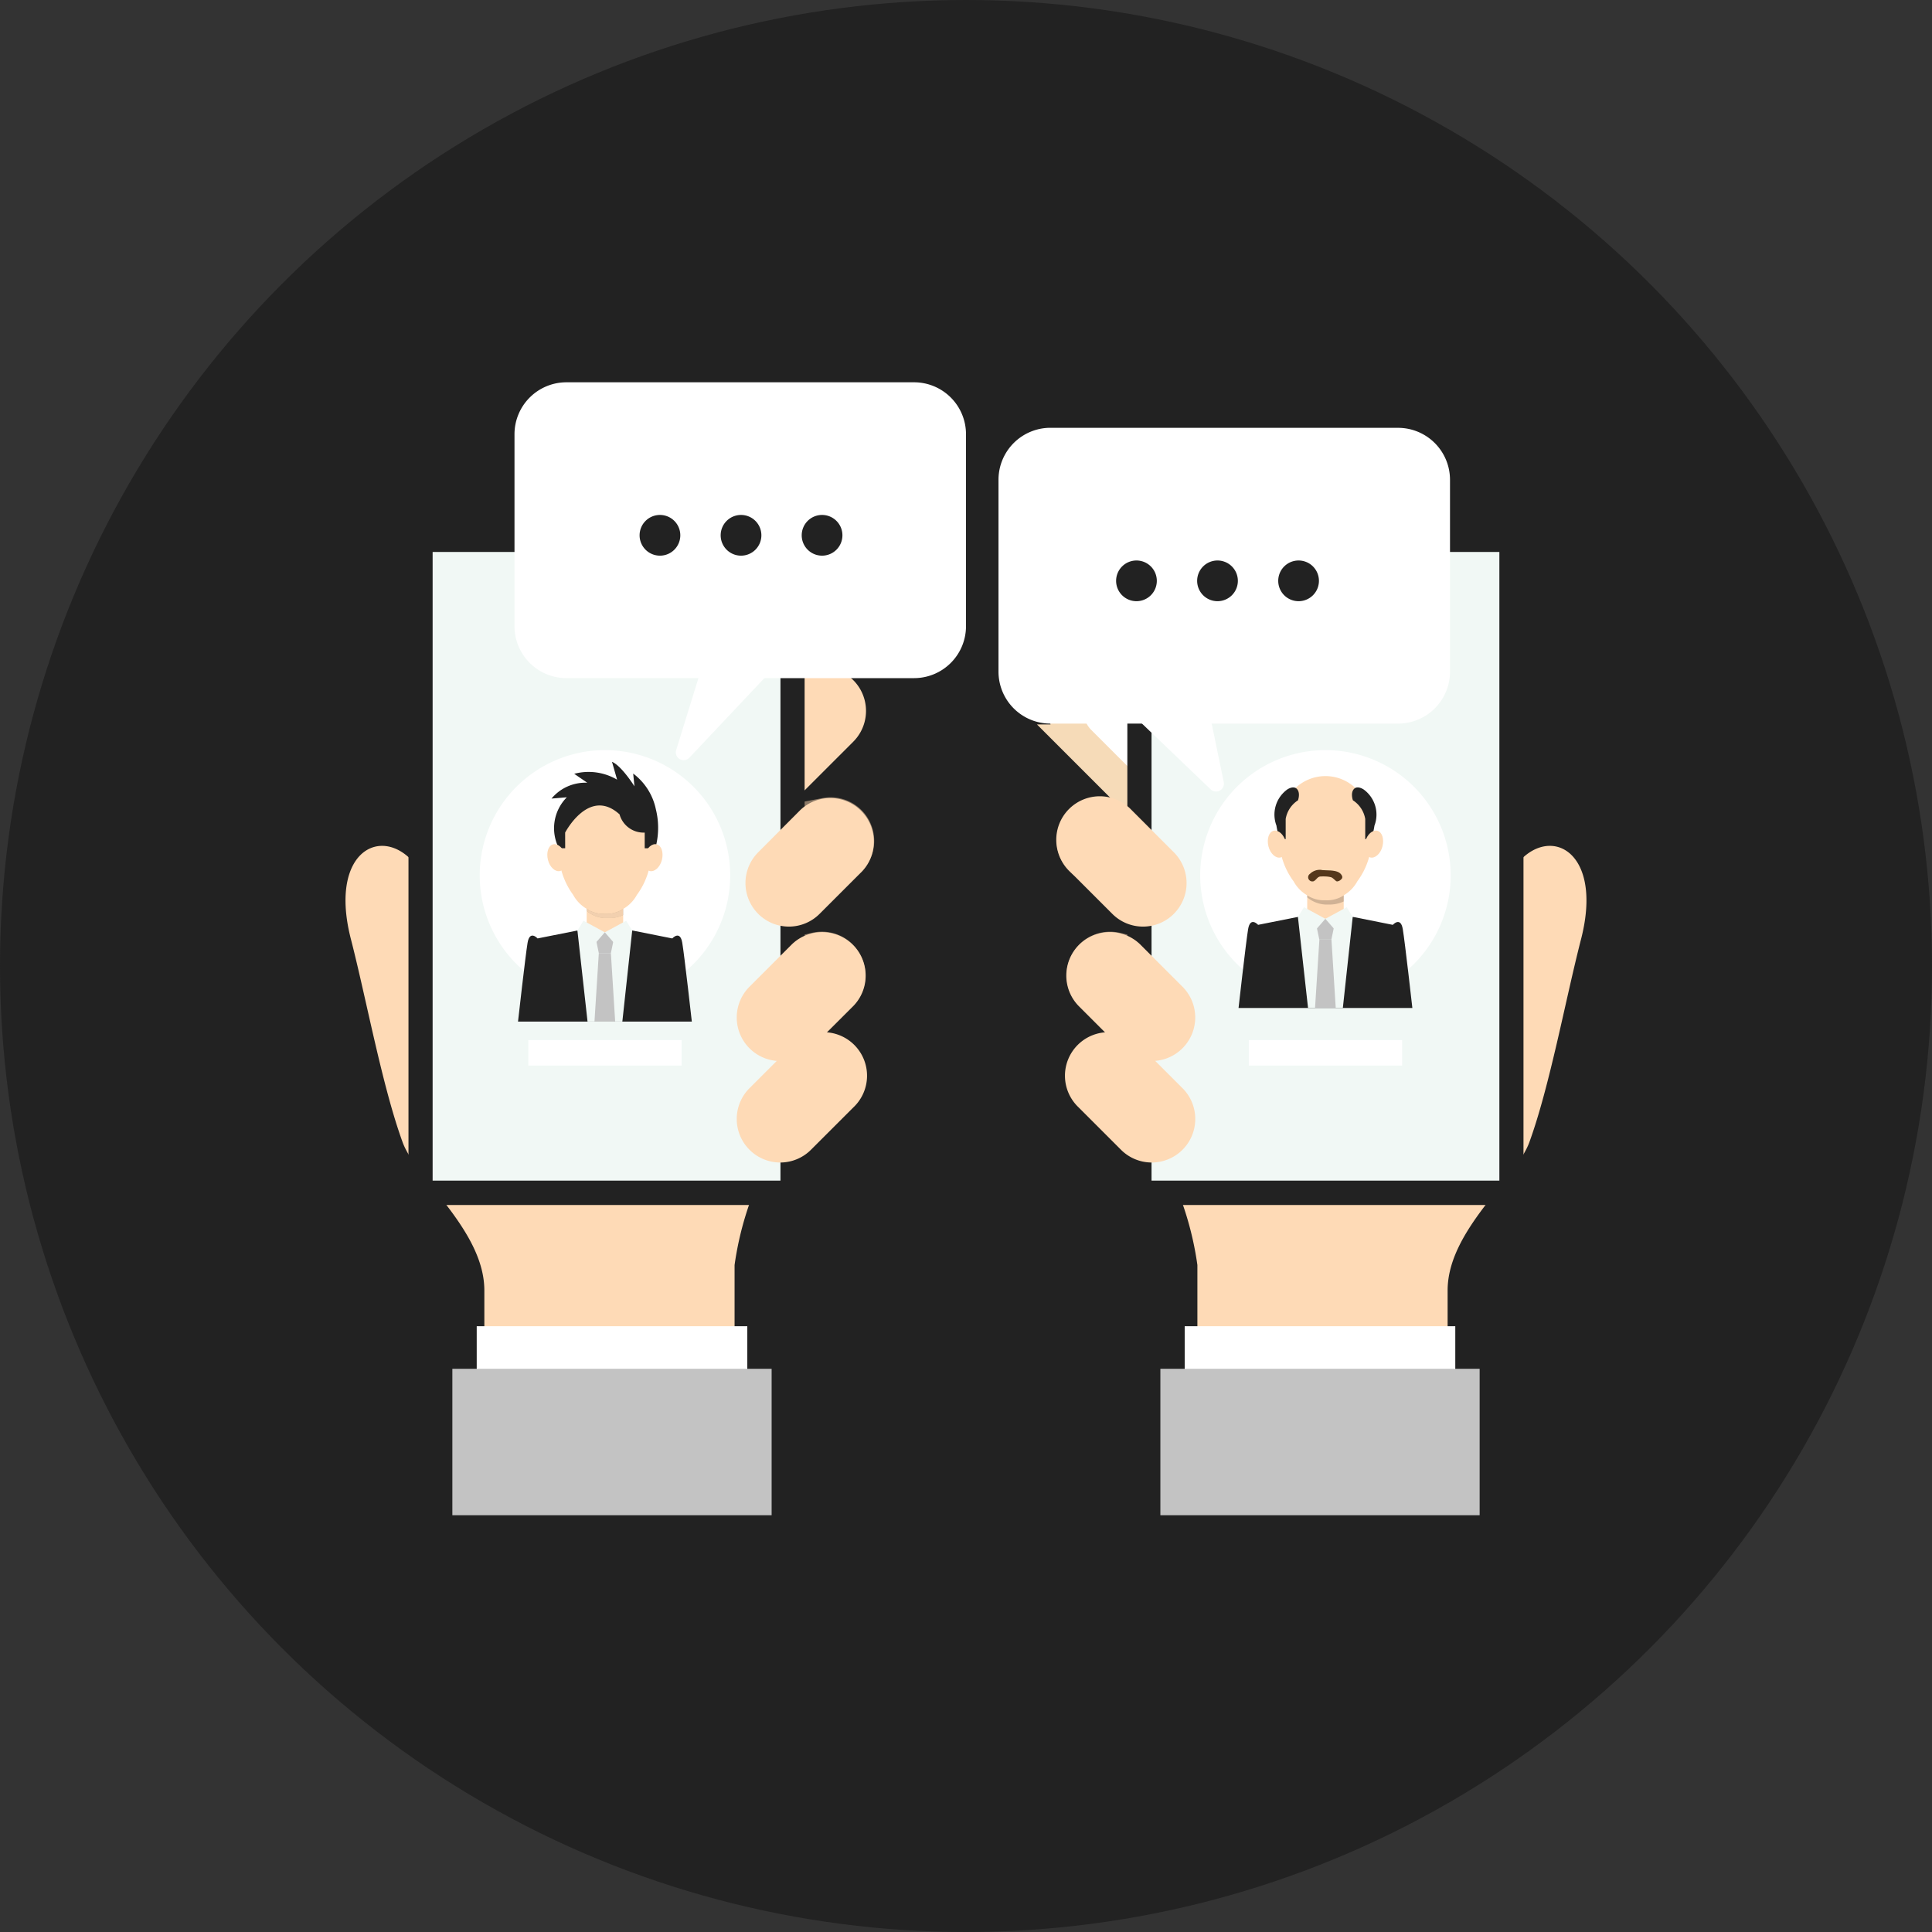<svg xmlns="http://www.w3.org/2000/svg" xmlns:xlink="http://www.w3.org/1999/xlink" width="56" height="56" viewBox="0 0 56 56">
  <rect x="0" y="0" width="56" height="56" fill="#333333" stroke="none"/>
  <defs>
    <clipPath id="clip-path">
      <rect id="長方形_2056" data-name="長方形 2056" width="1.058" height="0.264" fill="none"/>
    </clipPath>
  </defs>
  <g id="グループ_1213" data-name="グループ 1213" transform="translate(-30 -2691)">
    <circle id="楕円形_14" data-name="楕円形 14" cx="28" cy="28" r="28" transform="translate(30 2691)" fill="#222"/>
    <g id="グループ_1113" data-name="グループ 1113" transform="translate(40.011 2702.081)">
      <path id="パス_830" data-name="パス 830" d="M173.332,132.826a1.267,1.267,0,0,1-.289-.033l-1.691-.4a1.262,1.262,0,0,1,.576-2.457l1.691.4a1.262,1.262,0,0,1-.287,2.491" transform="translate(-149.495 -113.983)" fill="#8d7a67"/>
      <path id="パス_831" data-name="パス 831" d="M171.288,100.961a1.266,1.266,0,0,1-.24-.023l-1.7-.329a1.262,1.262,0,1,1,.478-2.478l1.7.329a1.262,1.262,0,0,1-.237,2.5" transform="translate(-147.689 -86.083)" fill="#8d7a67"/>
      <path id="パス_832" data-name="パス 832" d="M173.825,72.122a1.257,1.257,0,0,1-.892-.37l-2.183-2.183a1.262,1.262,0,0,1,1.784-1.785l2.183,2.183a1.262,1.262,0,0,1-.892,2.154" transform="translate(-149.497 -59.152)" fill="#fff" stroke="#f6dbb8" stroke-width="1"/>
      <path id="パス_833" data-name="パス 833" d="M194.468,118.968s.791-1.6,3.6-2.492,5.4-2.513,5.964-5.072c.594-2.7,3.238-2.259,2.418.93-.454,1.765-.907,4.262-1.5,5.89-.388,1.067-2.368,2.559-2.368,4.293v3.849h-7.253v-4.585a9.282,9.282,0,0,0-.865-2.813" transform="translate(-170.633 -96.194)" fill="#fedab6"/>
      <rect id="長方形_2050" data-name="長方形 2050" width="7.843" height="2.967" transform="translate(24.328 27.36)" fill="#fff"/>
      <rect id="長方形_2051" data-name="長方形 2051" width="9.254" height="4.245" transform="translate(23.623 28.594)" fill="#c3c3c3"/>
      <path id="パス_834" data-name="パス 834" d="M195.683,54.01H185.6a.7.7,0,0,1-.7-.7V35.083a.7.7,0,0,1,.7-.7h10.082a.7.7,0,0,1,.7.7V53.305a.7.7,0,0,1-.7.7" transform="translate(-162.234 -30.164)" fill="#222"/>
      <rect id="長方形_2052" data-name="長方形 2052" width="10.082" height="18.222" transform="translate(23.367 4.918)" fill="#f1f8f5"/>
      <path id="パス_835" data-name="パス 835" d="M170.812,101.862a1.257,1.257,0,0,1-.892-.37l-1.228-1.228a1.262,1.262,0,1,1,1.784-1.784l1.228,1.228a1.262,1.262,0,0,1-.892,2.154" transform="translate(-147.691 -86.085)" fill="#fedab6"/>
      <path id="パス_836" data-name="パス 836" d="M172.87,133.66a1.258,1.258,0,0,1-.892-.37l-1.228-1.228a1.262,1.262,0,0,1,1.784-1.785l1.228,1.228a1.262,1.262,0,0,1-.892,2.154" transform="translate(-149.498 -113.986)" fill="#fedab6"/>
      <path id="パス_837" data-name="パス 837" d="M172.871,157.65a1.258,1.258,0,0,1-.892-.37l-1.228-1.228a1.262,1.262,0,1,1,1.784-1.784l1.228,1.228a1.262,1.262,0,0,1-.892,2.154" transform="translate(-149.498 -135.035)" fill="#fedab6"/>
      <rect id="長方形_2053" data-name="長方形 2053" width="4.444" height="0.74" transform="translate(26.186 19.066)" fill="#fff"/>
      <path id="パス_838" data-name="パス 838" d="M209.415,90.62a3.63,3.63,0,1,1-3.63-3.63,3.63,3.63,0,0,1,3.63,3.63" transform="translate(-177.377 -76.328)" fill="#fff"/>
      <rect id="長方形_2054" data-name="長方形 2054" width="35.978" height="32.839" transform="translate(0)" fill="none"/>
      <rect id="長方形_2055" data-name="長方形 2055" width="1.058" height="1.723" transform="translate(27.879 14.458)" fill="#fedab6"/>
      <path id="パス_839" data-name="パス 839" d="M223.508,94.92a2.127,2.127,0,0,1-.418,1.263,1.052,1.052,0,0,1-1.848,0,2.126,2.126,0,0,1-.418-1.263,2.086,2.086,0,0,1,.317-1.263,1.265,1.265,0,0,1,2.05,0,2.086,2.086,0,0,1,.317,1.263" transform="translate(-193.758 -81.719)" fill="#fedab6"/>
      <g id="グループ_657" data-name="グループ 657" transform="translate(27.879 14.872)" opacity="0.2" style="mix-blend-mode: multiply;isolation: isolate">
        <g id="グループ_656" data-name="グループ 656" transform="translate(0 0)">
          <g id="グループ_655" data-name="グループ 655" clip-path="url(#clip-path)">
            <path id="パス_840" data-name="パス 840" d="M227.985,121.479a.9.9,0,0,1-.529-.141v.056a.879.879,0,0,0,.62.209.964.964,0,0,0,.439-.089v-.175a.9.9,0,0,1-.529.141" transform="translate(-227.456 -121.338)" fill="#1a1311"/>
          </g>
        </g>
      </g>
      <path id="パス_841" data-name="パス 841" d="M213.738,129.08h-2.519s.214-1.906.277-2.284.29-.126.29-.126l1.155-.23.794.3.8-.3,1.155.23s.227-.252.29.126.277,2.284.277,2.284Z" transform="translate(-185.33 -110.944)" fill="#222"/>
      <path id="パス_842" data-name="パス 842" d="M225.269,126.441l.293,2.639h1.009l.286-2.639-.794.053Z" transform="translate(-197.659 -110.944)" fill="#f1f8f5"/>
      <path id="パス_843" data-name="パス 843" d="M220.509,96.176a.8.8,0,0,0-.356.541V97.3h-.182a3.649,3.649,0,0,1-.086-.393.9.9,0,0,1,.313-1.045s.183-.128.286-.01.025.326.025.326" transform="translate(-192.898 -84.059)" fill="#222"/>
      <path id="パス_844" data-name="パス 844" d="M238.072,96.176a.8.8,0,0,1,.356.541V97.3h.182a3.618,3.618,0,0,0,.086-.393.9.9,0,0,0-.313-1.045s-.183-.128-.286-.01-.025.326-.025.326" transform="translate(-208.867 -84.059)" fill="#222"/>
      <path id="パス_845" data-name="パス 845" d="M218.656,106.346c.057.213-.009.416-.147.453s-.3-.106-.354-.319.009-.416.147-.453.3.106.354.319" transform="translate(-191.399 -93.027)" fill="#fedab6"/>
      <path id="パス_846" data-name="パス 846" d="M241.014,106.346c-.057.213.009.416.147.453s.3-.106.354-.319-.009-.416-.147-.453-.3.106-.354.319" transform="translate(-211.455 -93.027)" fill="#fedab6"/>
      <path id="パス_847" data-name="パス 847" d="M229.768,127.473h-.35l-.126-.6h.6Z" transform="translate(-201.188 -111.32)" fill="#c3c3c3"/>
      <path id="パス_848" data-name="パス 848" d="M229.894,133.77h-.6l.126-1.984h.35Z" transform="translate(-201.188 -115.633)" fill="#c3c3c3"/>
      <path id="パス_849" data-name="パス 849" d="M225.445,124.133l.619.336-.36.414-.434-.467Z" transform="translate(-197.659 -108.918)" fill="#f1f8f5"/>
      <path id="パス_850" data-name="パス 850" d="M232.368,124.133l-.619.336.36.414.434-.467Z" transform="translate(-203.344 -108.918)" fill="#f1f8f5"/>
      <path id="パス_851" data-name="パス 851" d="M228.068,115.317a.405.405,0,0,0-.346.11.12.12,0,0,0-.05.134.124.124,0,0,0,.149.084c.086-.034.112-.139.21-.139a1.394,1.394,0,0,1,.16,0,.711.711,0,0,1,.145.022c.073.032.13.119.169.12a.179.179,0,0,0,.115-.056.083.083,0,0,0,.026-.11c-.06-.126-.218-.142-.338-.152-.033,0-.2-.008-.239-.01" transform="translate(-199.761 -101.181)" fill="#54371c"/>
      <path id="パス_852" data-name="パス 852" d="M202.155,90.62a3.63,3.63,0,1,0,3.63-3.63,3.63,3.63,0,0,0-3.63,3.63" transform="translate(-177.377 -76.328)" fill="none"/>
      <path id="パス_853" data-name="パス 853" d="M166.036,10.763H155.949a1.506,1.506,0,0,0-1.5,1.5v5.574a1.506,1.506,0,0,0,1.5,1.5h10.087a1.506,1.506,0,0,0,1.5-1.5V12.264a1.506,1.506,0,0,0-1.5-1.5" transform="translate(-135.518 -9.444)" fill="#fff"/>
      <path id="パス_854" data-name="パス 854" d="M183.445,42.727a.59.59,0,1,1-.59-.59.59.59,0,0,1,.59.59" transform="translate(-159.925 -36.972)" fill="#222"/>
      <path id="パス_855" data-name="パス 855" d="M202.615,42.727a.59.59,0,1,1-.59-.59.59.59,0,0,1,.59.59" transform="translate(-176.746 -36.972)" fill="#222"/>
      <path id="パス_856" data-name="パス 856" d="M221.786,42.727a.59.59,0,1,1-.59-.59.59.59,0,0,1,.59.59" transform="translate(-193.567 -36.972)" fill="#222"/>
      <path id="パス_857" data-name="パス 857" d="M187.62,77.666l2.022,1.936a.227.227,0,0,0,.38-.211l-.4-1.936a.227.227,0,0,0-.223-.181h-1.618a.227.227,0,0,0-.157.391" transform="translate(-164.562 -67.804)" fill="#fff"/>
      <path id="パス_858" data-name="パス 858" d="M90.031,132.826a1.262,1.262,0,0,1-.287-2.491l1.691-.4a1.262,1.262,0,0,1,.576,2.457l-1.691.4a1.267,1.267,0,0,1-.289.033" transform="translate(-77.889 -113.983)" fill="#8d7a67"/>
      <path id="パス_859" data-name="パス 859" d="M91.971,100.962a1.262,1.262,0,0,1-.237-2.5l1.705-.329a1.262,1.262,0,0,1,.478,2.478l-1.705.329a1.264,1.264,0,0,1-.24.023" transform="translate(-79.592 -86.084)" fill="#8d7a67"/>
      <path id="パス_860" data-name="パス 860" d="M86.014,72.122a1.262,1.262,0,0,1-.892-2.154L87.3,67.785a1.262,1.262,0,0,1,1.785,1.785l-2.183,2.183a1.258,1.258,0,0,1-.892.37" transform="translate(-74.364 -59.152)" fill="#fedab6"/>
      <path id="パス_861" data-name="パス 861" d="M12.142,118.968s-.791-1.6-3.6-2.492-5.4-2.513-5.964-5.072c-.594-2.7-3.238-2.259-2.418.93.454,1.765.907,4.262,1.5,5.89.388,1.067,2.368,2.559,2.368,4.293v3.849h7.253v-4.585a9.282,9.282,0,0,1,.865-2.813" transform="translate(0 -96.194)" fill="#fedab6"/>
      <rect id="長方形_2057" data-name="長方形 2057" width="7.843" height="2.967" transform="translate(3.807 27.36)" fill="#fff"/>
      <rect id="長方形_2058" data-name="長方形 2058" width="9.254" height="4.245" transform="translate(3.101 28.594)" fill="#c3c3c3"/>
      <path id="パス_862" data-name="パス 862" d="M15.588,54.01H25.67a.7.7,0,0,0,.7-.7V35.083a.7.7,0,0,0-.7-.7H15.588a.7.7,0,0,0-.7.7V53.305a.7.7,0,0,0,.7.7" transform="translate(-13.059 -30.164)" fill="#222"/>
      <rect id="長方形_2059" data-name="長方形 2059" width="10.082" height="18.222" transform="translate(2.529 4.918)" fill="#f1f8f5"/>
      <path id="パス_863" data-name="パス 863" d="M95.868,101.862a1.262,1.262,0,0,1-.892-2.154L96.2,98.48a1.262,1.262,0,0,1,1.784,1.784l-1.228,1.228a1.258,1.258,0,0,1-.892.37" transform="translate(-83.01 -86.085)" fill="#fedab6"/>
      <path id="パス_864" data-name="パス 864" d="M93.809,133.66a1.262,1.262,0,0,1-.892-2.154l1.228-1.228a1.262,1.262,0,0,1,1.784,1.785L94.7,133.29a1.258,1.258,0,0,1-.892.37" transform="translate(-81.204 -113.986)" fill="#fedab6"/>
      <path id="パス_865" data-name="パス 865" d="M93.809,157.65a1.262,1.262,0,0,1-.892-2.154l1.228-1.228a1.262,1.262,0,1,1,1.784,1.784L94.7,157.28a1.258,1.258,0,0,1-.892.37" transform="translate(-81.204 -135.035)" fill="#fedab6"/>
      <rect id="長方形_2060" data-name="長方形 2060" width="4.444" height="0.74" transform="translate(5.302 19.066)" fill="#fff"/>
      <path id="パス_866" data-name="パス 866" d="M39.023,90.62a3.63,3.63,0,1,1-3.63-3.63,3.63,3.63,0,0,1,3.63,3.63" transform="translate(-27.869 -76.328)" fill="#fff"/>
      <rect id="長方形_2061" data-name="長方形 2061" width="35.978" height="32.839" transform="translate(0)" fill="none"/>
      <rect id="長方形_2062" data-name="長方形 2062" width="1.058" height="1.723" transform="translate(6.994 14.851)" fill="#fedab6"/>
      <path id="パス_867" data-name="パス 867" d="M53.115,98.127A2.127,2.127,0,0,1,52.7,99.39a1.052,1.052,0,0,1-1.848,0,2.169,2.169,0,0,1-.025-2.526,1.122,1.122,0,0,1,1.9,0,2.114,2.114,0,0,1,.393,1.263" transform="translate(-44.25 -84.533)" fill="#fedab6"/>
      <g id="グループ_664" data-name="グループ 664" transform="translate(6.994 15.265)" opacity="0.2" style="mix-blend-mode: multiply;isolation: isolate">
        <g id="グループ_663" data-name="グループ 663" transform="translate(0 0)">
          <g id="グループ_662" data-name="グループ 662" clip-path="url(#clip-path)">
            <path id="パス_868" data-name="パス 868" d="M57.592,124.685a.9.9,0,0,1-.529-.141v.056a.879.879,0,0,0,.62.209.963.963,0,0,0,.439-.089v-.175a.9.9,0,0,1-.529.141" transform="translate(-57.063 -124.544)" fill="#1a1311"/>
            <path id="パス_869" data-name="パス 869" d="M57.592,124.685a.9.9,0,0,1-.529-.141v.056a.879.879,0,0,0,.62.209.963.963,0,0,0,.439-.089v-.175a.9.9,0,0,1-.529.141" transform="translate(-57.063 -124.544)" fill="#c5ab90"/>
          </g>
        </g>
      </g>
      <path id="パス_870" data-name="パス 870" d="M43.345,132.287H40.826s.214-1.906.277-2.284.29-.126.29-.126l1.155-.23.794.3.8-.3,1.155.23s.227-.252.29.126.277,2.284.277,2.284Z" transform="translate(-35.822 -113.757)" fill="#222"/>
      <path id="パス_871" data-name="パス 871" d="M54.877,129.648l.293,2.639h1.009l.286-2.639-.794.053Z" transform="translate(-48.151 -113.757)" fill="#f1f8f5"/>
      <path id="パス_872" data-name="パス 872" d="M49.136,91.809s.692-1.332,1.577-.528a.723.723,0,0,0,.729.528v.455h.182l.14-.051a2.238,2.238,0,0,0,0-1.086,1.733,1.733,0,0,0-.656-1.029l.037.37s-.37-.592-.651-.711l.148.518a1.631,1.631,0,0,0-1.243-.17l.378.259a1.277,1.277,0,0,0-1.036.459l.444-.037a1.27,1.27,0,0,0-.23,1.477h.182Z" transform="translate(-42.766 -78.757)" fill="#222"/>
      <path id="パス_873" data-name="パス 873" d="M48.264,109.552c.057.213-.009.416-.147.453s-.3-.106-.354-.319.009-.416.147-.453.3.106.354.319" transform="translate(-41.891 -95.84)" fill="#fedab6"/>
      <path id="パス_874" data-name="パス 874" d="M70.621,109.552c-.057.213.009.416.147.453s.3-.106.354-.319-.009-.416-.147-.453-.3.106-.354.319" transform="translate(-61.948 -95.84)" fill="#fedab6"/>
      <path id="パス_875" data-name="パス 875" d="M59.375,130.679h-.35l-.126-.6h.6Z" transform="translate(-51.679 -114.134)" fill="#c3c3c3"/>
      <path id="パス_876" data-name="パス 876" d="M59.5,136.977h-.6l.126-1.984h.35Z" transform="translate(-51.68 -118.447)" fill="#c3c3c3"/>
      <path id="パス_877" data-name="パス 877" d="M55.052,127.339l.619.336-.36.414-.434-.467Z" transform="translate(-48.151 -111.732)" fill="#f1f8f5"/>
      <path id="パス_878" data-name="パス 878" d="M61.975,127.339l-.619.336.36.414.434-.467Z" transform="translate(-53.836 -111.732)" fill="#f1f8f5"/>
      <path id="パス_879" data-name="パス 879" d="M31.763,90.62a3.63,3.63,0,1,0,3.63-3.63,3.63,3.63,0,0,0-3.63,3.63" transform="translate(-27.87 -76.328)" fill="none"/>
      <path id="パス_880" data-name="パス 880" d="M51.574,0H41.487a1.506,1.506,0,0,0-1.5,1.5V7.075a1.506,1.506,0,0,0,1.5,1.5H51.574a1.506,1.506,0,0,0,1.5-1.5V1.5a1.506,1.506,0,0,0-1.5-1.5" transform="translate(-35.085)" fill="#fff"/>
      <path id="パス_881" data-name="パス 881" d="M107.918,31.964a.59.59,0,1,0,.59-.59.59.59,0,0,0-.59.59" transform="translate(-94.691 -27.529)" fill="#222"/>
      <path id="パス_882" data-name="パス 882" d="M88.748,31.964a.59.59,0,1,0,.59-.59.59.59,0,0,0-.59.59" transform="translate(-77.87 -27.529)" fill="#222"/>
      <path id="パス_883" data-name="パス 883" d="M69.577,31.964a.59.59,0,1,0,.59-.59.59.59,0,0,0-.59.59" transform="translate(-61.049 -27.529)" fill="#222"/>
      <path id="パス_884" data-name="パス 884" d="M80.936,65.2l-2.407,2.553a.227.227,0,0,1-.38-.211l.789-2.553a.227.227,0,0,1,.223-.181h1.618a.227.227,0,0,1,.157.392" transform="translate(-68.566 -56.864)" fill="#fff"/>
      <rect id="長方形_2064" data-name="長方形 2064" width="35.978" height="32.839" transform="translate(0)" fill="none"/>
      <rect id="長方形_2065" data-name="長方形 2065" width="35.978" height="32.839" transform="translate(0)" fill="none"/>
    </g>
  </g>
</svg>
